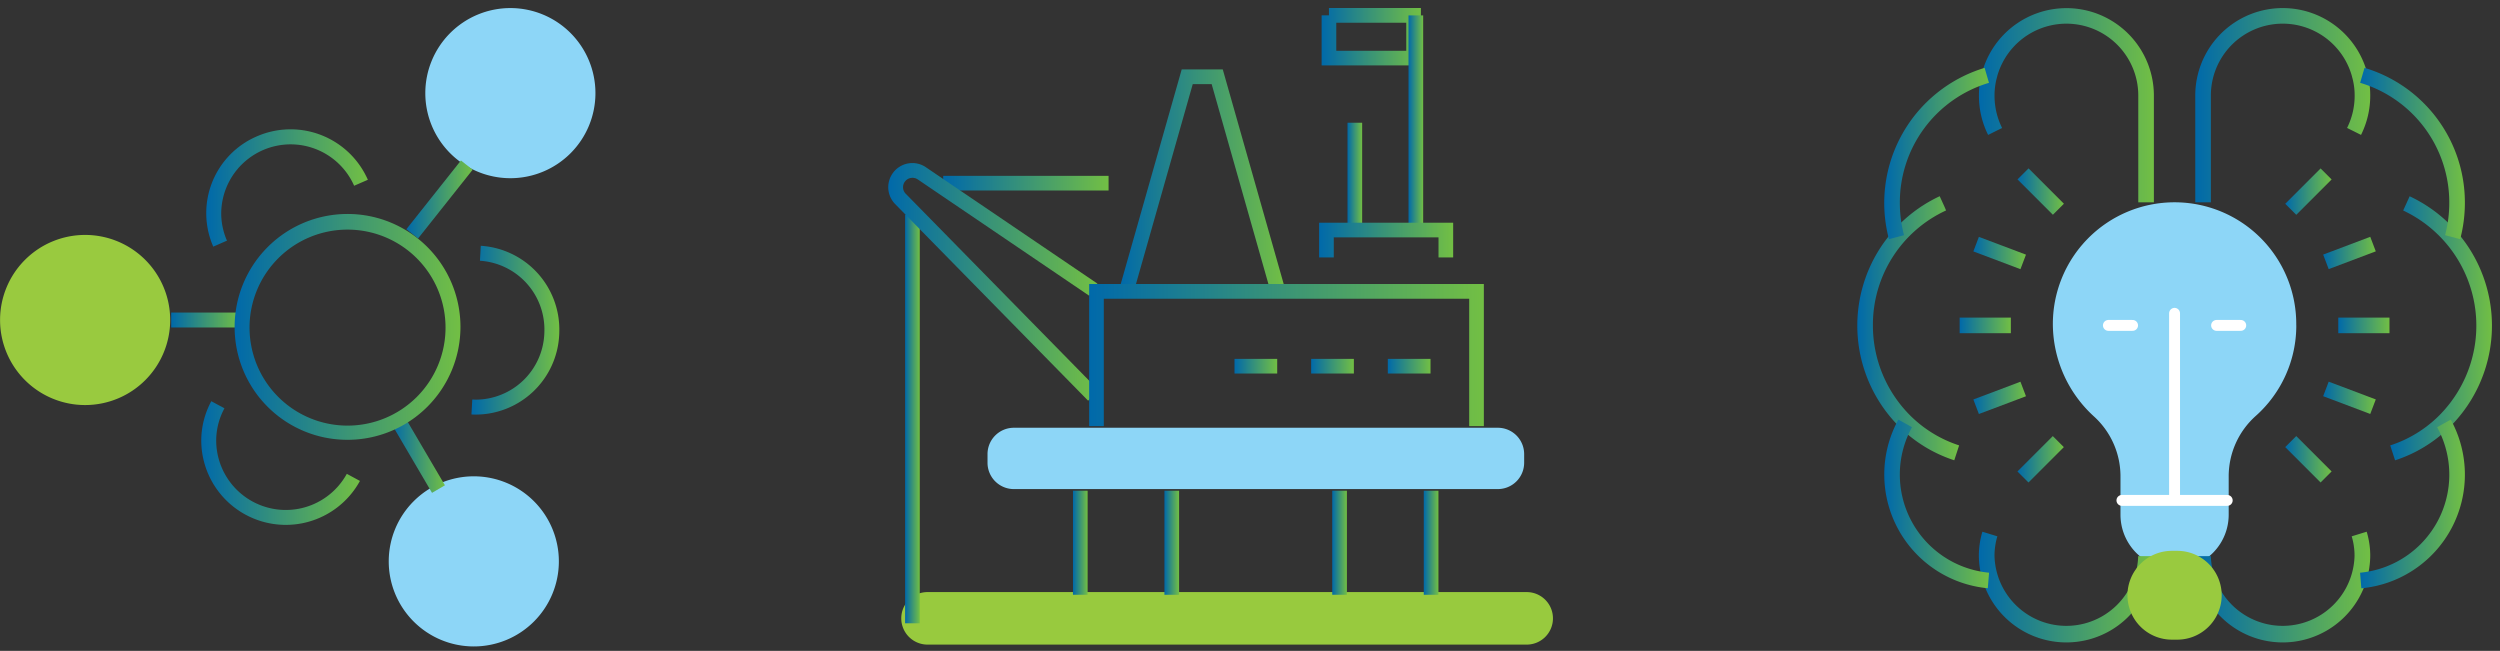 <svg xmlns="http://www.w3.org/2000/svg" width="154.802" height="40.302"><rect width="100%" height="100%" fill="#333333" stroke="none"/><defs><linearGradient id="a" x1="1" x2="0" y1=".5" y2=".5" gradientUnits="objectBoundingBox"><stop offset="0" stop-color="#72bf44"/><stop offset=".507" stop-color="#3a9476"/><stop offset="1" stop-color="#0069aa"/></linearGradient></defs><g data-name="Group 3089"><g data-name="Group 3004"><g data-name="Group 1824"><path fill="#98ca3e" d="M57.474 36.663a1.626 1.626 0 1 0 0 3.251h37.02a1.626 1.626 0 1 0 0-3.251Z" data-name="Path 2152"/><g fill="url(#a)" stroke="rgba(0,0,0,0)" data-name="Group 1622" transform="translate(-2775.685 18455.401)"><path d="M2857.975-18454.448h.453v2.194h4.333v-1.74h-4.787v-.91h5.694v3.554h-6.147v-3.1h.907v2.196h4.333v-1.74h-4.787v-.91h5.694v3.554h-6.147v-3.1h.453Z" data-name="Path 2138"/><path d="M2843.024-18425.015v6.442h-.9v-6.442h.907v6.442h-.907v-6.442Z" data-name="Path 2139"/><path d="M2847.788-18418.572v-6.442h.907v6.442h-.907v-6.442h.907v6.442Z" data-name="Path 2140"/><path d="M2859.086-18425.015v6.442h-.907v-6.442h.907v6.442h-.907v-6.442Z" data-name="Path 2141"/><path d="M2863.847-18418.572v-6.442h.907v6.442h-.907v-6.442h.907v6.442Z" data-name="Path 2142"/><path d="M2834.088-18444.512h10.241v.907h-10.241v-.907h10.241v.907h-10.241v-.907Z" data-name="Path 2143"/><path d="M2859.123-18441.359v-6.442h.907v6.442h-.907v-6.442h.907v6.442Z" data-name="Path 2144"/><path d="M2862.902-18441.358v-13.089h.907v13.089h-.907v-13.089h.907v13.089h-.907Z" data-name="Path 2145"/><path d="m2854.771-18437.557-.436.124-3.623-12.758h-1.173l-3.624 12.758-.872-.248 3.814-13.421h2.543l3.81 13.417-.872.248.436-.124-.436.124-3.623-12.758h-1.173l-3.624 12.758-.872-.248 3.811-13.417h2.543l3.81 13.417-.872.248Z" data-name="Path 2146"/><path d="M2854.771-18432.272h-2.645v-.907h2.645v.907h-2.645v-.907h2.645v.907Z" data-name="Path 2147"/><path d="M2859.517-18432.272h-2.645v-.907h2.645v.907h-2.645v-.907h2.645v.907Z" data-name="Path 2148"/><path d="M2864.265-18432.272h-2.646v-.907h2.645v.907h-2.645v-.907h2.645v.907Z" data-name="Path 2149"/><path d="M2832.637-18442.106v25.3h-.907v-25.3h.907v25.3h-.907v-25.3Z" data-name="Path 2150"/><path d="M2857.819-18439.46h-.453v-2.15h8.3v2.15h-.907v-1.243h-6.486v1.243h-.907v-2.15h8.3v2.15h-.907v-1.243h-6.486v1.243h-.454Z" data-name="Path 2151"/><path d="m2843.378-18430.916-.324.318-11.96-12.187a1.492 1.492 0 0 1-.145-1.87 1.488 1.488 0 0 1 2.079-.383l-.258.373.255-.375 10.612 7.2-.509.75-10.613-7.2a.575.575 0 0 0-.331-.1.582.582 0 0 0-.482.255.58.58 0 0 0-.1.33.589.589 0 0 0 .161.4l-.33.311.324-.318 11.956 12.184-.647.635.324-.318-.324.318-11.972-12.192a1.492 1.492 0 0 1-.145-1.87 1.489 1.489 0 0 1 2.08-.383l-.259.373.255-.375 10.612 7.2-.509.75-10.613-7.2a.581.581 0 0 0-.814.15.578.578 0 0 0-.1.33.589.589 0 0 0 .161.4l-.33.311.324-.318 11.956 12.184-.647.635Z" data-name="Path 2153"/><path d="M2867.113-18429.015h-.453v-7.888h-22.626v7.888h-.907v-8.8h24.439v8.8h-.907v-7.888h-22.625v7.888h-.907v-8.8h24.439v8.8h-.453Z" data-name="Path 2154"/></g><path fill="#8dd6f7" d="M62.779 26.487a1.631 1.631 0 0 0-1.631 1.629v.539a1.63 1.63 0 0 0 1.631 1.629h29.969a1.63 1.63 0 0 0 1.629-1.629v-.539a1.63 1.63 0 0 0-1.629-1.629Z" data-name="Path 2155"/></g><g data-name="Group 1820"><path fill="#8dd6f7" d="M142.186 20.149a7.536 7.536 0 1 0-15.071 0 7.769 7.769 0 0 0 2.51 5.606 5.012 5.012 0 0 1 1.677 3.745v2.371a3.35 3.35 0 1 0 6.7 0V29.5a5.015 5.015 0 0 1 1.676-3.745 7.5 7.5 0 0 0 2.511-5.606" data-name="Path 2157"/><path fill="none" stroke="#fff" stroke-linecap="round" stroke-linejoin="round" stroke-width=".675" d="M131.391 30.985h6.52" data-name="Line 89"/><path fill="none" stroke="#fff" stroke-linecap="round" stroke-linejoin="round" stroke-width=".675" d="M134.651 19.401v11.543" data-name="Line 90"/><path fill="none" stroke="#fff" stroke-linecap="round" stroke-linejoin="round" stroke-width=".675" d="M137.252 20.149h1.497" data-name="Line 91"/><path fill="none" stroke="#fff" stroke-linecap="round" stroke-linejoin="round" stroke-width=".675" d="M130.554 20.149h1.497" data-name="Line 92"/><path fill="url(#a)" stroke="rgba(0,0,0,0)" d="M106.057 76.527h-.483v-6.6a4.449 4.449 0 0 0-8.74-1.189v.008a4.178 4.178 0 0 0-.161 1.181 4.464 4.464 0 0 0 .467 1.995l-.864.431a5.426 5.426 0 0 1-.569-2.426 5.156 5.156 0 0 1 .2-1.455l.463.137-.465-.129a5.415 5.415 0 0 1 10.635 1.45v6.6h-.966v-6.6a4.449 4.449 0 0 0-8.74-1.189v.008a4.178 4.178 0 0 0-.161 1.181 4.464 4.464 0 0 0 .467 1.995l-.864.431a5.426 5.426 0 0 1-.569-2.426 5.156 5.156 0 0 1 .2-1.455l.463.137-.465-.129a5.415 5.415 0 0 1 10.635 1.447v6.6h-.483Z" data-name="Path 2158" transform="translate(26.83 -64.001)"/><path fill="url(#a)" stroke="rgba(0,0,0,0)" d="M106.057 200.3h.483a5.418 5.418 0 0 1-10.835 0 5.174 5.174 0 0 1 .219-1.509l.924.283a4.2 4.2 0 0 0-.177 1.226 4.452 4.452 0 0 0 8.9 0h.966a5.418 5.418 0 0 1-10.835 0 5.174 5.174 0 0 1 .219-1.509l.924.283a4.2 4.2 0 0 0-.177 1.226 4.452 4.452 0 0 0 8.9 0h.483Z" data-name="Path 2159" transform="translate(26.83 -165.865)"/><path fill="url(#a)" stroke="rgba(0,0,0,0)" d="m69.793 113.212.2.44a7.792 7.792 0 0 0-4.53 7.117 7.871 7.871 0 0 0 2.3 5.57 7.635 7.635 0 0 0 3.039 1.861l-.3.919a8.6 8.6 0 0 1-3.423-2.1 8.842 8.842 0 0 1 2.52-14.248l.4.879-.2-.44.2.44a7.792 7.792 0 0 0-4.53 7.117 7.871 7.871 0 0 0 2.3 5.57 7.635 7.635 0 0 0 3.039 1.861l-.3.919a8.6 8.6 0 0 1-3.423-2.1 8.842 8.842 0 0 1 2.52-14.248l.4.879Z" data-name="Path 2160" transform="translate(50.503 -100.619)"/><path fill="url(#a)" stroke="rgba(0,0,0,0)" d="m72.193 90.316-.467.124a8.743 8.743 0 0 1 5.923-10.608l.27.927a7.727 7.727 0 0 0-5.519 7.434 7.82 7.82 0 0 0 .259 2l-.934.247.467-.124-.467.124a8.743 8.743 0 0 1 5.923-10.608l.27.927a7.727 7.727 0 0 0-5.518 7.434 7.82 7.82 0 0 0 .259 2l-.934.247Z" data-name="Path 2161" transform="translate(45.24 -75.63)"/><path fill="url(#a)" stroke="rgba(0,0,0,0)" d="m72.731 170.275.422.234a6.1 6.1 0 0 0 4.771 9.011l-.078.963a7.071 7.071 0 0 1-5.537-10.442l.845.468-.422-.234.422.234a6.1 6.1 0 0 0 4.771 9.011l-.078.963a7.071 7.071 0 0 1-5.537-10.442l.845.468Z" data-name="Path 2162" transform="translate(45.239 -144.058)"/><path fill="url(#a)" stroke="rgba(0,0,0,0)" d="m161.017 72.14-.432-.216a4.46 4.46 0 0 0 .469-1.995 4.182 4.182 0 0 0-.163-1.181v-.008a4.449 4.449 0 0 0-8.74 1.189v6.6h-.966v-6.6a5.415 5.415 0 0 1 10.637-1.446l-.466.128.463-.137a5.135 5.135 0 0 1 .2 1.454 5.426 5.426 0 0 1-.57 2.426l-.864-.431.432.216-.432-.216a4.46 4.46 0 0 0 .469-1.995 4.182 4.182 0 0 0-.163-1.181v-.007a4.449 4.449 0 0 0-8.74 1.189v6.6h-.966v-6.6a5.415 5.415 0 0 1 10.637-1.446l-.466.128.463-.137a5.135 5.135 0 0 1 .2 1.454 5.426 5.426 0 0 1-.57 2.426l-.864-.431Z" data-name="Path 2163" transform="translate(-15.252 -64.001)"/><path fill="url(#a)" stroke="rgba(0,0,0,0)" d="m161.34 198.93.462-.142a5.155 5.155 0 0 1 .219 1.51 5.418 5.418 0 0 1-10.835 0h.966a4.452 4.452 0 0 0 8.9 0 4.2 4.2 0 0 0-.176-1.226l.923-.284-.462.142.462-.142a5.155 5.155 0 0 1 .219 1.51 5.418 5.418 0 0 1-10.835 0h.966a4.452 4.452 0 0 0 8.9 0 4.2 4.2 0 0 0-.176-1.226l.923-.284Z" data-name="Path 2164" transform="translate(-15.254 -165.863)"/><path fill="url(#a)" stroke="rgba(0,0,0,0)" d="m201.336 128.655-.148-.459a7.638 7.638 0 0 0 3.039-1.861 7.878 7.878 0 0 0-2.237-12.687l.4-.879a8.843 8.843 0 0 1 2.521 14.248 8.6 8.6 0 0 1-3.423 2.1l-.3-.919.148.459-.148-.459a7.638 7.638 0 0 0 3.039-1.861 7.878 7.878 0 0 0-2.237-12.687l.4-.879a8.843 8.843 0 0 1 2.521 14.248 8.6 8.6 0 0 1-3.423 2.1l-.3-.919Z" data-name="Path 2165" transform="translate(-53.183 -100.615)"/><path fill="url(#a)" stroke="rgba(0,0,0,0)" d="m193.609 80.3.135-.464a8.7 8.7 0 0 1 6.214 8.361 8.8 8.8 0 0 1-.291 2.246l-.934-.247a7.832 7.832 0 0 0 .259-2 7.729 7.729 0 0 0-5.518-7.434l.27-.927-.135.464.135-.464a8.7 8.7 0 0 1 6.214 8.361 8.8 8.8 0 0 1-.291 2.246l-.934-.247a7.832 7.832 0 0 0 .259-2 7.729 7.729 0 0 0-5.518-7.434l.27-.927Z" data-name="Path 2166" transform="translate(-47.331 -75.634)"/><path fill="url(#a)" stroke="rgba(0,0,0,0)" d="m193.493 180-.039-.481a6.1 6.1 0 0 0 4.771-9.01l.844-.469a7.068 7.068 0 0 1-5.537 10.443l-.078-.963.039.481-.039-.481a6.1 6.1 0 0 0 4.771-9.01l.844-.469a7.068 7.068 0 0 1-5.537 10.443l-.078-.963Z" data-name="Path 2167" transform="translate(-47.316 -144.056)"/><path fill="url(#a)" stroke="rgba(0,0,0,0)" d="M187.861 143.882h3.17v.966h-3.17v-.966h3.17v.966h-3.17v-.966Z" data-name="Path 2168" transform="translate(-43.073 -124.216)"/><path fill="url(#a)" stroke="rgba(0,0,0,0)" d="M90.77 143.882h3.17v.966h-3.17v-.966h3.17v.966h-3.17v-.966Z" data-name="Path 2169" transform="translate(30.573 -124.216)"/><path fill="url(#a)" stroke="rgba(0,0,0,0)" d="m174.259 107.8 2.19-2.19.683.683-2.19 2.19-.683-.683 2.19-2.19.683.683-2.19 2.19-.683-.683Z" data-name="Path 2170" transform="translate(-32.756 -95.181)"/><path fill="url(#a)" stroke="rgba(0,0,0,0)" d="m106.288 105.608 2.19 2.19-.683.683-2.19-2.19.683-.683 2.19 2.19-.683.683-2.19-2.19.683-.683Z" data-name="Path 2171" transform="translate(19.321 -95.183)"/><path fill="url(#a)" stroke="rgba(0,0,0,0)" d="m183.986 124.254 2.916-1.1.342.9-2.916 1.1-.342-.9 2.916-1.1.342.9-2.916 1.1-.342-.9Z" data-name="Path 2172" transform="translate(-40.134 -108.49)"/><path fill="url(#a)" stroke="rgba(0,0,0,0)" d="m97.2 125.158-2.916-1.1.342-.9 2.916 1.1-.342.9-2.916-1.1.342-.9 2.916 1.1-.342.9Z" data-name="Path 2173" transform="translate(27.908 -108.49)"/><path fill="url(#a)" stroke="rgba(0,0,0,0)" d="m174.942 174.261 2.19 2.19-.683.683-2.19-2.19.683-.683 2.19 2.19-.683.683-2.19-2.19.683-.683Z" data-name="Path 2174" transform="translate(-32.756 -147.259)"/><path fill="url(#a)" stroke="rgba(0,0,0,0)" d="m105.6 176.45 2.19-2.19.683.683-2.19 2.19-.683-.683 2.19-2.19.683.683-2.19 2.19-.683-.683Z" data-name="Path 2175" transform="translate(19.321 -147.257)"/><path fill="url(#a)" stroke="rgba(0,0,0,0)" d="m184.328 160.306 2.916 1.1-.342.9-2.916-1.1.342-.9 2.916 1.1-.342.9-2.916-1.1.342-.9Z" data-name="Path 2176" transform="translate(-40.134 -136.673)"/><path fill="url(#a)" stroke="rgba(0,0,0,0)" d="m97.542 161.209-2.916 1.1-.342-.9 2.916-1.1.342.9-2.916 1.1-.342-.9 2.916-1.1.342.9Z" data-name="Path 2177" transform="translate(27.908 -136.673)"/><path fill="#99ca3f" d="M134.486 34.108h.333a2.75 2.75 0 0 1 2.75 2.75 2.751 2.751 0 0 1-2.751 2.75h-.332a2.751 2.751 0 0 1-2.751-2.749 2.751 2.751 0 0 1 2.751-2.751Z" data-name="Rectangle 296"/></g><g data-name="Group 1822"><path fill="#8dd6f7" d="M26.336 5.768A5.267 5.267 0 1 0 31.604.5a5.268 5.268 0 0 0-5.268 5.268" data-name="Path 2183"/><path fill="#8dd6f7" d="M24.071 34.762a5.267 5.267 0 1 0 5.268-5.268 5.268 5.268 0 0 0-5.268 5.268" data-name="Path 2184"/><path fill="url(#a)" stroke="rgba(0,0,0,0)" d="m185.751 108.373-3.379 4.257-.724-.574 3.379-4.257.724.574-3.379 4.257-.724-.574 3.379-4.257.724.574Z" data-name="Path 2185" transform="translate(-156.485 -97.863)"/><path fill="url(#a)" stroke="rgba(0,0,0,0)" d="m180.19 181.174-2.5-4.257.8-.468 2.5 4.257-.8.468-2.5-4.257.8-.468 2.5 4.257-.8.468Z" data-name="Path 2186" transform="translate(-153.439 -150.656)"/><path fill="url(#a)" stroke="rgba(0,0,0,0)" d="m199.645 131.135.026-.461a5.192 5.192 0 0 1 4.863 5.213q0 .149-.008.3a5.187 5.187 0 0 1-5.142 4.936c-.1 0-.194 0-.29-.008l.05-.922c.081 0 .161.007.24.007a4.263 4.263 0 0 0 4.22-4.063q.007-.125.007-.248a4.268 4.268 0 0 0-3.991-4.291l.052-.922-.026.461.026-.461a5.192 5.192 0 0 1 4.863 5.213q0 .149-.008.3a5.187 5.187 0 0 1-5.142 4.936c-.1 0-.194 0-.29-.008l.05-.922c.081 0 .161.007.24.007a4.263 4.263 0 0 0 4.22-4.063q.007-.125.007-.248a4.269 4.269 0 0 0-3.991-4.291l.052-.922Z" data-name="Path 2187" transform="translate(-169.901 -115.454)"/><path fill="#99ca3f" d="M.004 19.815a5.267 5.267 0 1 0 5.268-5.268 5.268 5.268 0 0 0-5.268 5.268" data-name="Path 2189"/><path fill="url(#a)" stroke="rgba(0,0,0,0)" d="M118.594 148.574h4.257v.924h-4.257v-.924h4.257v.924h-4.257v-.924Z" data-name="Path 2190" transform="translate(-107.993 -129.22)"/><path fill="url(#a)" stroke="rgba(0,0,0,0)" d="M136.062 129.312h.462a6.068 6.068 0 1 0 6.068-6.046 6.065 6.065 0 0 0-6.068 6.046h-.924a6.992 6.992 0 1 1 6.992 6.969 6.98 6.98 0 0 1-6.992-6.969h.924a6.068 6.068 0 1 0 6.068-6.046 6.065 6.065 0 0 0-6.068 6.046h-.924a6.992 6.992 0 1 1 6.992 6.969 6.98 6.98 0 0 1-6.992-6.969h.462Z" data-name="Path 2191" transform="translate(-121.072 -109.048)"/><path fill="url(#a)" stroke="rgba(0,0,0,0)" d="m137.574 102.749-.424.185a4.3 4.3 0 0 0-8.233 1.7 4.227 4.227 0 0 0 .356 1.7l-.846.37a5.173 5.173 0 0 1 2.707-6.831 5.227 5.227 0 0 1 6.866 2.692l-.847.369.424-.185-.424.185a4.3 4.3 0 0 0-8.233 1.7 4.228 4.228 0 0 0 .356 1.7l-.846.37a5.173 5.173 0 0 1 2.707-6.831 5.227 5.227 0 0 1 6.863 2.692l-.847.369Z" data-name="Path 2192" transform="translate(-115.222 -91.433)"/><path fill="url(#a)" stroke="rgba(0,0,0,0)" d="m136.073 177.055.406.22a5.234 5.234 0 0 1-9.825-2.487 5.138 5.138 0 0 1 .622-2.449l.813.439a4.212 4.212 0 0 0-.511 2.01 4.31 4.31 0 0 0 8.089 2.047l.813.44-.406-.22.406.22a5.234 5.234 0 0 1-9.825-2.487 5.138 5.138 0 0 1 .622-2.449l.813.439a4.212 4.212 0 0 0-.511 2.01 4.31 4.31 0 0 0 8.089 2.047l.813.44Z" data-name="Path 2193" transform="translate(-114.192 -147.495)"/></g></g></g></svg>
